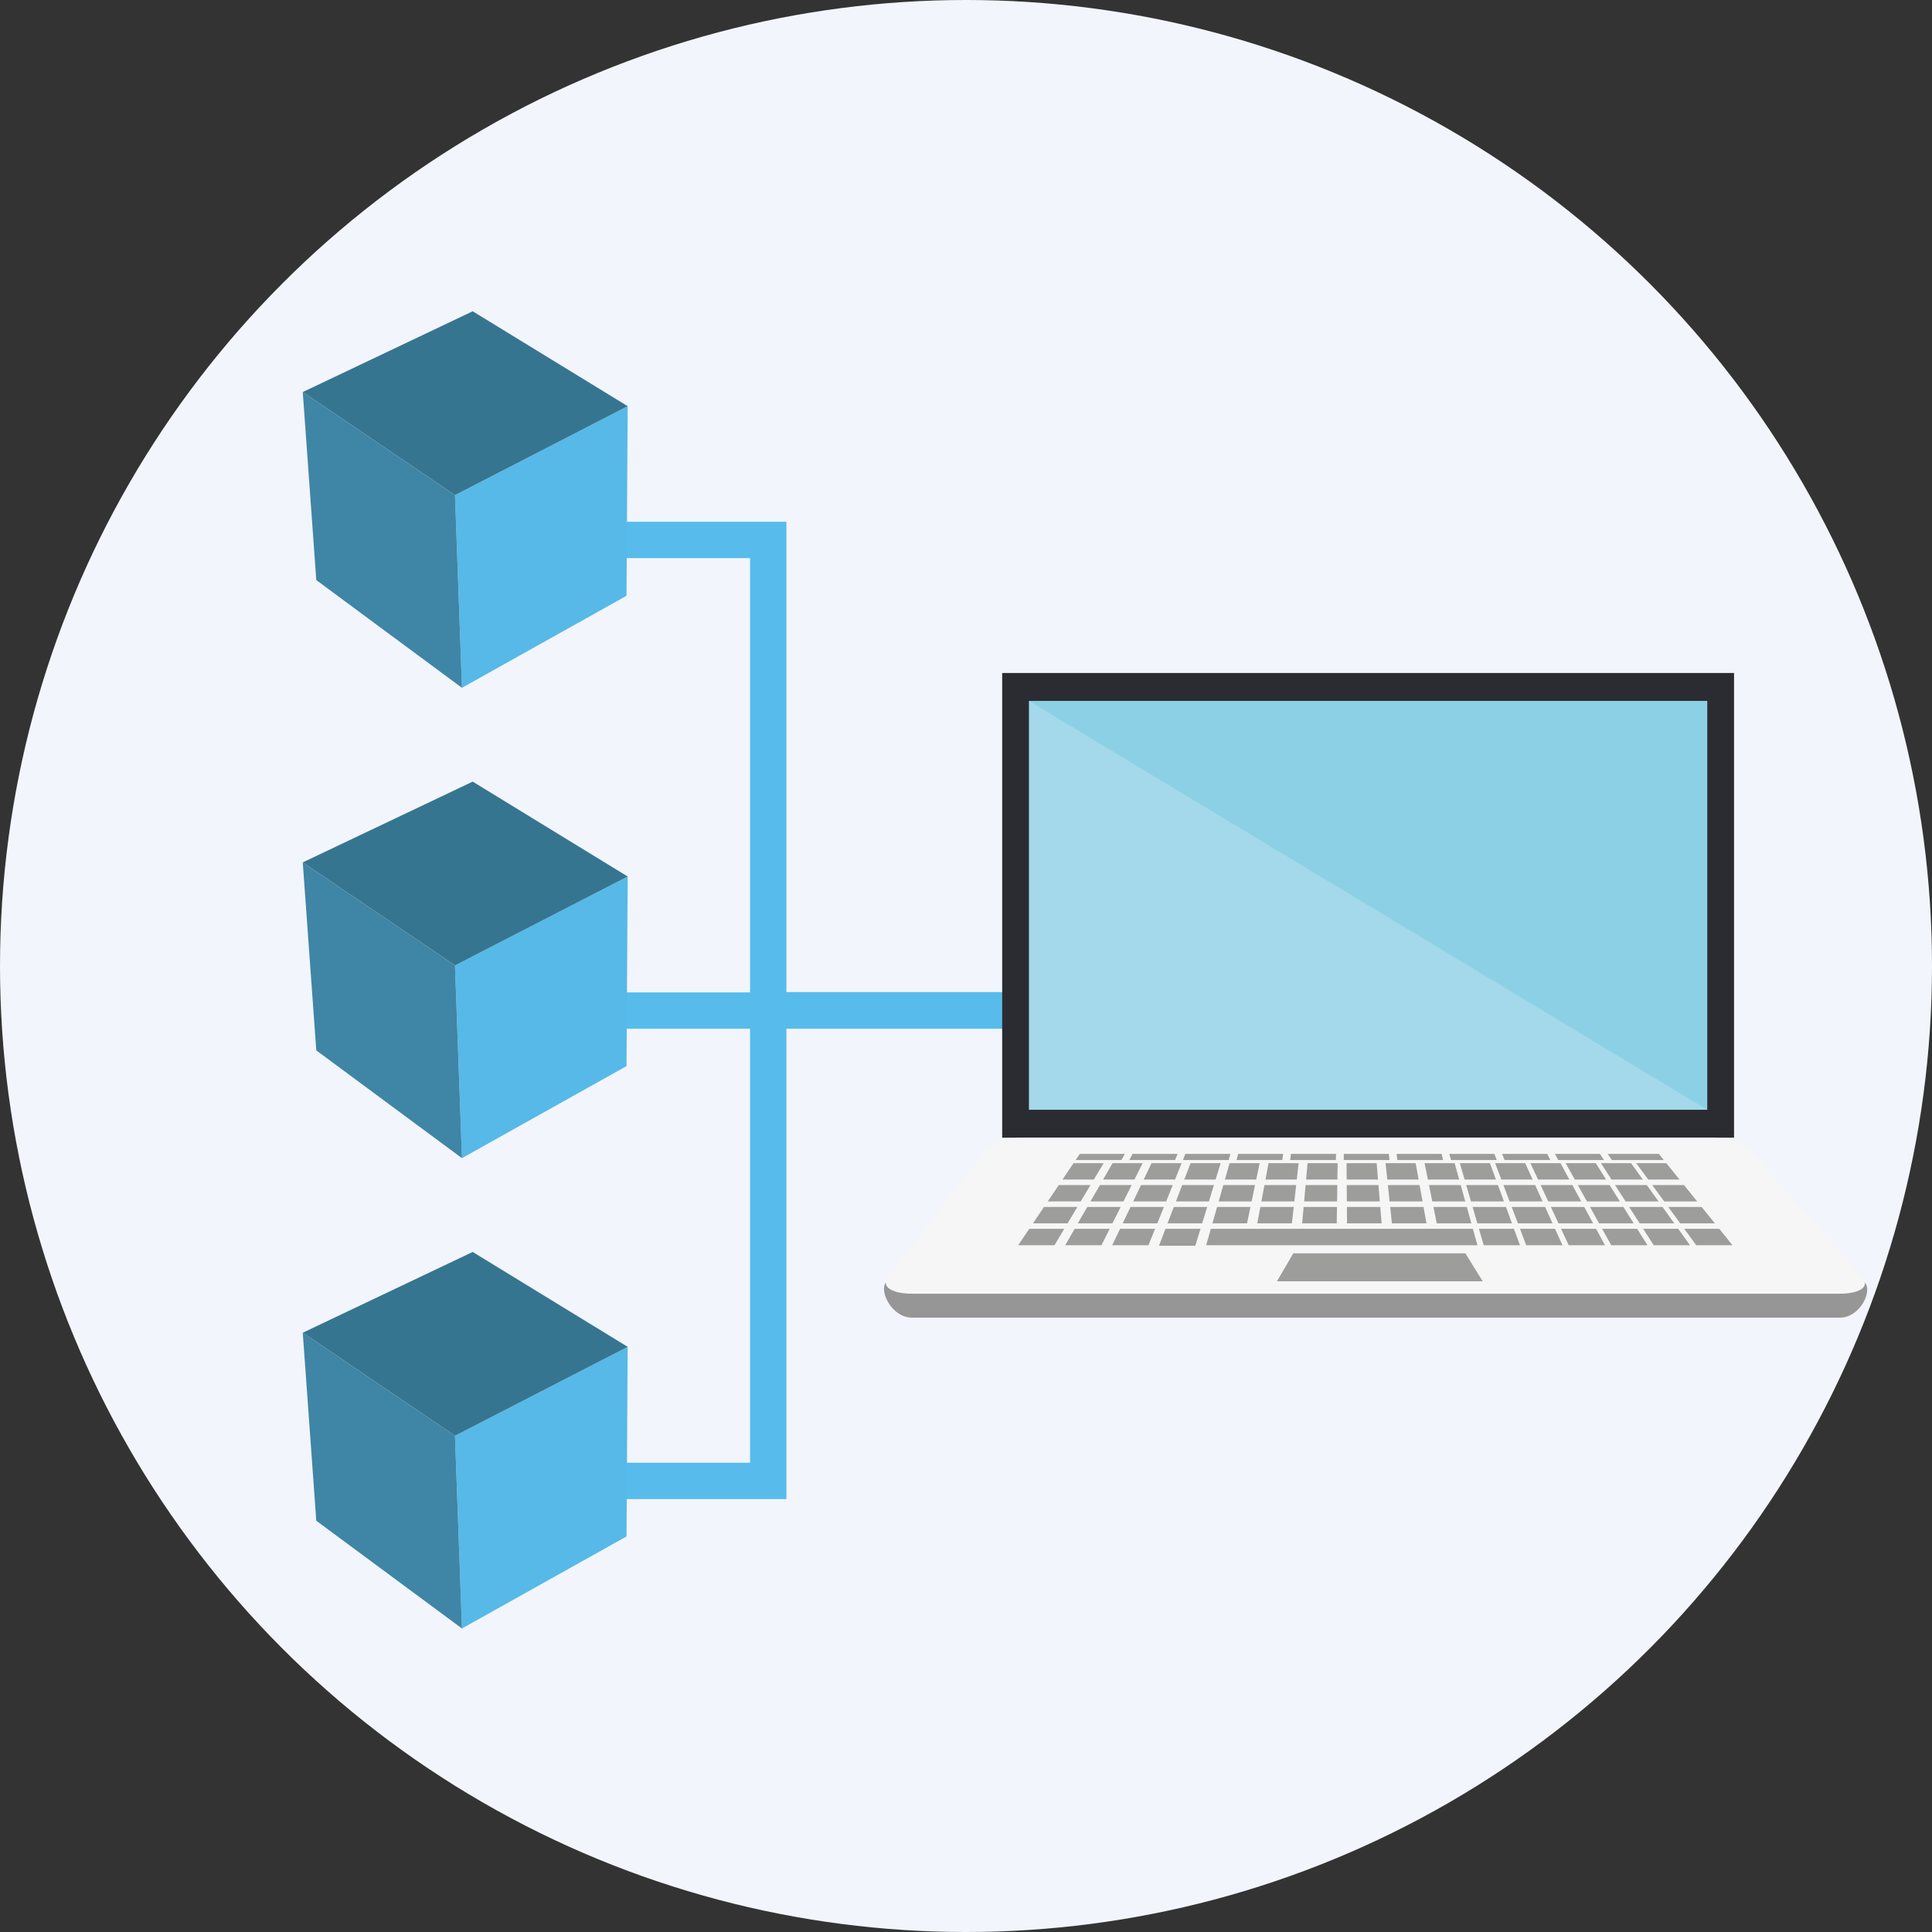 <?xml version="1.0" encoding="utf-8"?>
<!-- Generator: Adobe Illustrator 16.0.0, SVG Export Plug-In . SVG Version: 6.00 Build 0)  -->
<!DOCTYPE svg PUBLIC "-//W3C//DTD SVG 1.1//EN" "http://www.w3.org/Graphics/SVG/1.1/DTD/svg11.dtd">
<svg version="1.1" id="Capa_1" xmlns="http://www.w3.org/2000/svg" xmlns:xlink="http://www.w3.org/1999/xlink" x="0px" y="0px"
	 width="425.197px" height="425.197px" viewBox="0 0 425.197 425.197" enable-background="new 0 0 425.197 425.197"
	 xml:space="preserve">
<rect x="0" y="0" width="425.197" height="425.197" fill="#333333" stroke="none"/>
<g>
	<circle fill="#F2F5FB" cx="212.599" cy="212.599" r="212.599"/>
</g>
<g>
	<polygon fill="#57BCEC" points="221.402,226.34 165.076,226.34 165.076,122.828 115.416,122.828 115.416,114.828 173.076,114.828 
		173.076,218.34 221.402,218.34 	"/>
</g>
<g>
	<polygon fill="#57BCEC" points="173.076,329.922 115.416,329.922 115.416,321.922 165.076,321.922 165.076,218.41 221.402,218.41 
		221.402,226.41 173.076,226.41 	"/>
</g>
<g>
	<rect x="115.416" y="218.41" fill="#57BCEC" width="53.66" height="8"/>
</g>
<g>
	<rect x="220.562" y="148.112" fill="#2B2C31" width="161.069" height="102.27"/>
	<rect x="226.457" y="154.255" fill="#8CD0E5" width="149.28" height="89.984"/>
	<polygon opacity="0.2" fill="#FFFFFF" points="226.457,154.255 226.457,244.239 375.737,244.239 	"/>
	<g>
		<g>
			<path fill="#979696" d="M194.945,282.274c-1.481,1.937,1.35,7.719,5.784,7.719c68.059,0,136.117,0,204.176,0
				c4.434,0,7.227-5.782,5.529-7.719H194.945z"/>
			<path fill="#F6F6F6" d="M409.864,281.216c1.698,1.935-0.525,3.504-4.959,3.504c-68.059,0-136.117,0-204.176,0
				c-4.435,0-6.83-1.569-5.35-3.504c6.967-9.11,13.937-18.219,20.903-27.33c1.479-1.935,5.354-3.504,8.654-3.504
				c50.633,0,101.268,0,151.9,0c3.298,0,7.352,1.569,9.049,3.504C393.879,262.998,401.872,272.105,409.864,281.216z"/>
			<g>
				<path fill="#9D9D9C" d="M240.726,259.602c-2.759,0-4.136,0-6.896,0c0.976-1.444,1.463-2.168,2.437-3.613
					c2.649,0,3.974,0,6.624,0C242.024,257.434,241.592,258.155,240.726,259.602z"/>
				<path fill="#9D9D9C" d="M249.661,259.602c-2.757,0-4.136,0-6.895,0c0.834-1.444,1.252-2.168,2.086-3.613
					c2.648,0,3.973,0,6.621,0C250.75,257.434,250.387,258.157,249.661,259.602z"/>
				<path fill="#9D9D9C" d="M246.805,255.296c-4.025,0-6.039,0-10.066,0c0.363-0.54,0.547-0.81,0.91-1.349c3.966,0,5.946,0,9.913,0
					C247.26,254.486,247.107,254.756,246.805,255.296z"/>
				<path fill="#9D9D9C" d="M258.604,255.297c-4.027,0-6.042-0.001-10.069-0.001c0.291-0.54,0.437-0.81,0.729-1.349
					c3.965,0,5.948,0,9.914,0C258.949,254.486,258.833,254.756,258.604,255.297z"/>
				<path fill="#9D9D9C" d="M270.405,255.296c-4.028,0-6.043,0-10.071,0c0.218-0.54,0.327-0.81,0.546-1.349c3.966,0,5.95,0,9.917,0
					C270.641,254.486,270.563,254.756,270.405,255.296z"/>
				<path fill="#9D9D9C" d="M282.203,255.296c-4.027,0-6.04,0-10.068,0c0.146-0.54,0.218-0.81,0.363-1.349c3.967,0,5.95,0,9.915,0
					C282.331,254.486,282.287,254.756,282.203,255.296z"/>
				<path fill="#9D9D9C" d="M294.003,255.296c-4.026,0-6.042,0-10.069,0c0.072-0.54,0.109-0.81,0.182-1.349c3.967,0,5.948,0,9.912,0
					C294.02,254.486,294.015,254.756,294.003,255.296z"/>
				<path fill="#9D9D9C" d="M305.803,255.296c-4.026,0-6.04,0-10.068,0c0-0.54,0-0.81,0-1.349c3.967,0,5.947,0,9.913,0
					C305.709,254.486,305.739,254.756,305.803,255.296z"/>
				<path fill="#9D9D9C" d="M317.604,255.296c-4.027,0-6.042,0-10.068,0c-0.073-0.54-0.109-0.81-0.184-1.349
					c3.967,0,5.949,0,9.915,0C317.399,254.486,317.468,254.756,317.604,255.296z"/>
				<path fill="#9D9D9C" d="M329.405,255.296c-4.03,0-6.043,0-10.073,0c-0.145-0.54-0.219-0.81-0.363-1.349c3.965,0,5.948,0,9.914,0
					C329.092,254.486,329.196,254.756,329.405,255.296z"/>
				<path fill="#9D9D9C" d="M341.203,255.296c-4.029,0-6.041,0-10.07,0c-0.219-0.54-0.328-0.81-0.548-1.349c3.966,0,5.95,0,9.918,0
					C340.783,254.486,340.922,254.756,341.203,255.296z"/>
				<path fill="#9D9D9C" d="M353.001,255.296c-4.028,0-6.041,0-10.069,0c-0.29-0.54-0.438-0.81-0.728-1.349c3.964,0,5.946,0,9.913,0
					C352.469,254.486,352.646,254.756,353.001,255.296z"/>
				<path fill="#9D9D9C" d="M366.168,255.296c-4.574,0-6.861,0-11.436,0c-0.363-0.54-0.547-0.81-0.911-1.349
					c4.504,0,6.754,0,11.26,0C365.515,254.486,365.732,254.756,366.168,255.296z"/>
				<path fill="#9D9D9C" d="M258.597,259.602c-2.759,0-4.137,0-6.895,0c0.693-1.444,1.04-2.167,1.731-3.612
					c2.65,0,3.974-0.001,6.622-0.001C259.473,257.435,259.182,258.155,258.597,259.602z"/>
				<path fill="#9D9D9C" d="M267.531,259.602c-2.757,0-4.137,0-6.896,0c0.553-1.444,0.829-2.168,1.382-3.613
					c2.65,0,3.974,0.001,6.623,0.001C268.199,257.435,267.976,258.157,267.531,259.602z"/>
				<path fill="#9D9D9C" d="M276.469,259.602c-2.759,0-4.137,0-6.894,0c0.411-1.446,0.618-2.167,1.028-3.613
					c2.648,0,3.973,0,6.621,0C276.923,257.434,276.771,258.157,276.469,259.602z"/>
				<path fill="#9D9D9C" d="M285.403,259.602c-2.758,0-4.137,0-6.894,0c0.27-1.444,0.404-2.17,0.675-3.613c2.648,0,3.974,0,6.623,0
					C285.645,257.434,285.564,258.157,285.403,259.602z"/>
				<path fill="#9D9D9C" d="M294.335,259.602c-2.755,0-4.132,0-6.89,0c0.13-1.444,0.195-2.17,0.325-3.613c2.647,0,3.97,0,6.619,0
					C294.369,257.434,294.357,258.157,294.335,259.602z"/>
				<path fill="#9D9D9C" d="M303.275,259.602c-2.757,0-4.137,0-6.894,0c-0.012-1.444-0.017-2.168-0.028-3.613
					c2.648,0,3.974,0,6.623,0C303.095,257.434,303.155,258.157,303.275,259.602z"/>
				<path fill="#9D9D9C" d="M312.209,259.602c-2.756,0-4.135,0-6.891,0c-0.15-1.444-0.227-2.168-0.378-3.613c2.646,0,3.97,0,6.618,0
					C311.818,257.434,311.948,258.157,312.209,259.602z"/>
				<path fill="#9D9D9C" d="M321.144,259.602c-2.759,0-4.135,0-6.894,0c-0.292-1.444-0.438-2.168-0.73-3.613
					c2.648,0,3.973,0,6.621,0C320.542,257.434,320.742,258.157,321.144,259.602z"/>
				<path fill="#9D9D9C" d="M237.837,264.418c-2.901,0-4.353,0-7.255,0c0.975-1.445,1.461-2.167,2.435-3.611
					c2.796,0,4.192,0,6.985,0C239.136,262.251,238.703,262.973,237.837,264.418z"/>
				<path fill="#9D9D9C" d="M247.244,264.418c-2.902,0-4.353,0-7.256,0c0.834-1.445,1.251-2.167,2.084-3.611
					c2.795,0,4.192,0,6.986,0C248.333,262.25,247.969,262.973,247.244,264.418z"/>
				<path fill="#9D9D9C" d="M256.649,264.418c-2.904,0-4.355,0-7.257,0c0.692-1.445,1.039-2.167,1.731-3.611c2.794,0,4.19,0,6.983,0
					C257.524,262.251,257.231,262.973,256.649,264.418z"/>
				<path fill="#9D9D9C" d="M266.055,264.418c-2.904,0-4.355,0-7.259,0c0.552-1.445,0.829-2.167,1.379-3.611
					c2.796,0,4.193,0,6.987,0C266.718,262.251,266.497,262.973,266.055,264.418z"/>
				<path fill="#9D9D9C" d="M275.461,264.418c-2.903,0-4.354,0-7.256,0c0.411-1.445,0.615-2.167,1.027-3.61
					c2.795,0,4.19-0.001,6.984-0.001C275.912,262.251,275.763,262.973,275.461,264.418z"/>
				<path fill="#9D9D9C" d="M284.861,264.418c-2.901,0-4.353,0-7.254,0c0.271-1.445,0.404-2.167,0.676-3.611c2.793,0,4.19,0,6.983,0
					C285.106,262.25,285.024,262.973,284.861,264.418z"/>
				<path fill="#9D9D9C" d="M294.266,264.418c-2.901,0-4.351,0-7.253,0c0.13-1.445,0.196-2.167,0.325-3.611c2.791,0,4.187,0,6.98,0
					C294.297,262.251,294.287,262.973,294.266,264.418z"/>
				<path fill="#9D9D9C" d="M303.674,264.418c-2.902,0-4.354,0-7.255,0c-0.013-1.445-0.017-2.167-0.027-3.611
					c2.794,0,4.188,0,6.982,0C303.494,262.251,303.554,262.973,303.674,264.418z"/>
				<path fill="#9D9D9C" d="M313.077,264.418c-2.9,0-4.351,0-7.252,0c-0.153-1.445-0.229-2.167-0.38-3.611c2.791,0,4.188,0,6.979,0
					C312.686,262.251,312.817,262.973,313.077,264.418z"/>
				<path fill="#9D9D9C" d="M322.48,264.418c-2.902,0-4.354,0-7.255,0c-0.292-1.445-0.439-2.167-0.732-3.611c2.794,0,4.19,0,6.985,0
					C321.879,262.251,322.08,262.973,322.48,264.418z"/>
				<path fill="#9D9D9C" d="M234.95,269.235c-3.048,0-4.57,0-7.617,0c0.974-1.444,1.463-2.167,2.437-3.611
					c2.938,0,4.408-0.002,7.347-0.002C236.251,267.066,235.816,267.791,234.95,269.235z"/>
				<path fill="#9D9D9C" d="M244.826,269.235c-3.047,0-4.57,0-7.617,0c0.833-1.444,1.25-2.167,2.084-3.611c2.938,0,4.406,0,7.347,0
					C245.914,267.068,245.552,267.791,244.826,269.235z"/>
				<path fill="#9D9D9C" d="M254.701,269.235c-3.047,0-4.572,0-7.619,0c0.693-1.444,1.039-2.167,1.732-3.611
					c2.938,0,4.407,0,7.347,0C255.577,267.068,255.285,267.791,254.701,269.235z"/>
				<path fill="#9D9D9C" d="M264.575,269.235c-3.049,0-4.572,0-7.621,0c0.552-1.444,0.829-2.167,1.381-3.611c2.94,0,4.411,0,7.349,0
					C265.241,267.068,265.019,267.791,264.575,269.235z"/>
				<path fill="#9D9D9C" d="M274.449,269.235c-3.047,0-4.57,0-7.615,0c0.409-1.444,0.616-2.167,1.026-3.611c2.938,0,4.411,0,7.347,0
					C274.905,267.068,274.752,267.791,274.449,269.235z"/>
				<path fill="#9D9D9C" d="M284.32,269.235c-3.047,0-4.568,0.001-7.616,0.001c0.27-1.445,0.406-2.168,0.678-3.612
					c2.938,0,4.407,0,7.347,0C284.564,267.068,284.483,267.791,284.32,269.235z"/>
				<path fill="#9D9D9C" d="M294.193,269.235c-3.045,0-4.568,0.001-7.613,0.001c0.13-1.445,0.195-2.168,0.325-3.612
					c2.936,0,4.405,0,7.343,0C294.227,267.068,294.217,267.791,294.193,269.235z"/>
				<path fill="#9D9D9C" d="M304.072,269.235c-3.048,0-4.571,0-7.617,0c-0.011-1.444-0.017-2.167-0.027-3.611
					c2.938,0,4.408,0,7.346,0C303.894,267.068,303.952,267.791,304.072,269.235z"/>
				<path fill="#9D9D9C" d="M313.945,269.235c-3.046,0-4.569,0-7.614,0c-0.151-1.444-0.228-2.167-0.379-3.611
					c2.937,0,4.404,0,7.341,0C313.554,267.068,313.686,267.791,313.945,269.235z"/>
				<path fill="#9D9D9C" d="M323.818,269.235c-3.047,0-4.571,0-7.618,0c-0.292-1.444-0.438-2.167-0.73-3.611
					c2.937,0,4.406,0,7.345,0C323.215,267.068,323.416,267.791,323.818,269.235z"/>
				<path fill="#9D9D9C" d="M232.066,274.052c-3.193,0-4.791,0-7.982,0c0.975-1.445,1.465-2.168,2.438-3.612
					c3.083,0,4.624,0,7.706,0C233.363,271.884,232.932,272.606,232.066,274.052z"/>
				<path fill="#9D9D9C" d="M242.41,274.052c-3.191,0-4.787,0-7.979,0c0.833-1.445,1.25-2.168,2.084-3.612c3.083,0,4.624,0,7.708,0
					C243.498,271.884,243.135,272.606,242.41,274.052z"/>
				<path fill="#9D9D9C" d="M252.752,274.052c-3.191,0-4.788,0-7.98,0c0.693-1.445,1.041-2.168,1.734-3.612c3.082,0,4.624,0,7.707,0
					C253.629,271.884,253.337,272.606,252.752,274.052z"/>
				<path fill="#9D9D9C" d="M263.062,274.166c-3.198,0-4.796,0-7.992,0c0.571-1.49,0.854-2.236,1.425-3.727c3.084,0,4.627,0,7.711,0
					C263.747,271.93,263.52,272.676,263.062,274.166z"/>
				<path fill="#9D9D9C" d="M325.157,274.052c-19.9,0-39.8,0-59.7,0c0.411-1.445,0.617-2.168,1.028-3.612
					c19.224,0,38.446,0,57.668,0C324.555,271.884,324.756,272.606,325.157,274.052z"/>
				<path fill="#9D9D9C" d="M281.029,281.987c15.098,0,30.192,0,45.288,0l-3.815-6.153c-14.582,0-23.286,0-37.868,0L281.029,281.987
					z"/>
				<path fill="#9D9D9C" d="M329.229,259.602c-2.757,0-4.137,0-6.895,0c-0.42-1.444-0.63-2.168-1.049-3.613c2.648,0,3.973,0,6.622,0
					C328.436,257.432,328.699,258.157,329.229,259.602z"/>
				<path fill="#9D9D9C" d="M330.99,264.418c-2.902,0-4.354,0-7.257,0c-0.419-1.445-0.629-2.167-1.05-3.611c2.795,0,4.191,0,6.987,0
					C330.198,262.251,330.463,262.973,330.99,264.418z"/>
				<path fill="#9D9D9C" d="M332.752,269.235c-3.047,0-4.572,0-7.618,0c-0.421-1.444-0.629-2.167-1.048-3.611
					c2.938,0,4.406,0,7.346,0C331.96,267.068,332.224,267.791,332.752,269.235z"/>
				<path fill="#9D9D9C" d="M334.514,274.052c-3.191,0-4.787,0-7.979,0c-0.421-1.445-0.632-2.168-1.05-3.612
					c3.083,0,4.624,0,7.708,0C333.721,271.884,333.985,272.606,334.514,274.052z"/>
				<path fill="#9D9D9C" d="M337.311,259.602c-2.757,0-4.137,0-6.894,0c-0.548-1.444-0.822-2.168-1.368-3.613
					c2.648,0,3.975,0,6.623,0C336.326,257.434,336.655,258.157,337.311,259.602z"/>
				<path fill="#9D9D9C" d="M339.498,264.418c-2.904,0-4.355,0-7.257,0c-0.548-1.445-0.822-2.167-1.368-3.611
					c2.793,0,4.189,0,6.984,0C338.512,262.25,338.842,262.973,339.498,264.418z"/>
				<path fill="#9D9D9C" d="M341.684,269.235c-3.048,0-4.571,0-7.618,0c-0.548-1.444-0.822-2.167-1.37-3.611c2.94,0,4.41,0,7.349,0
					C340.7,267.068,341.027,267.791,341.684,269.235z"/>
				<path fill="#9D9D9C" d="M343.868,274.052c-3.192,0-4.789,0-7.981,0c-0.546-1.445-0.82-2.168-1.367-3.612c3.083,0,4.627,0,7.71,0
					C342.887,271.884,343.213,272.606,343.868,274.052z"/>
				<path fill="#9D9D9C" d="M345.394,259.602c-2.758,0-4.136,0-6.894,0c-0.674-1.444-1.012-2.168-1.688-3.613
					c2.65,0,3.974,0,6.624,0C344.22,257.434,344.611,258.157,345.394,259.602z"/>
				<path fill="#9D9D9C" d="M348.004,264.418c-2.902,0-4.354,0-7.255,0c-0.675-1.445-1.014-2.168-1.688-3.611
					c2.795,0,4.191,0,6.985,0C346.828,262.251,347.222,262.973,348.004,264.418z"/>
				<path fill="#9D9D9C" d="M350.616,269.235c-3.049,0-4.572,0-7.62,0c-0.675-1.444-1.011-2.167-1.686-3.611
					c2.938,0,4.408,0,7.347,0C349.44,267.068,349.832,267.791,350.616,269.235z"/>
				<path fill="#9D9D9C" d="M353.226,274.052c-3.191,0-4.789,0-7.981,0c-0.674-1.445-1.011-2.168-1.686-3.612
					c3.084,0,4.625,0,7.709,0C352.05,271.884,352.442,272.606,353.226,274.052z"/>
				<path fill="#9D9D9C" d="M353.477,259.602c-2.758,0-4.137,0-6.895,0c-0.801-1.444-1.202-2.168-2.004-3.613
					c2.649,0,3.973,0,6.621,0C352.111,257.434,352.566,258.157,353.477,259.602z"/>
				<path fill="#9D9D9C" d="M356.512,264.418c-2.902,0-4.354,0-7.255,0c-0.802-1.445-1.205-2.167-2.007-3.611
					c2.794,0,4.191,0,6.986,0C355.145,262.251,355.601,262.973,356.512,264.418z"/>
				<path fill="#9D9D9C" d="M359.546,269.235c-3.046,0-4.568,0-7.617,0c-0.802-1.444-1.202-2.167-2.005-3.611
					c2.939,0,4.408,0,7.347,0C358.182,267.068,358.637,267.791,359.546,269.235z"/>
				<path fill="#9D9D9C" d="M362.582,274.052c-3.192,0-4.788,0-7.98,0c-0.802-1.445-1.203-2.168-2.006-3.612
					c3.084,0,4.627,0,7.709,0C361.216,271.884,361.67,272.606,362.582,274.052z"/>
				<path fill="#9D9D9C" d="M361.56,259.602c-2.759,0-4.14,0-6.896,0c-0.931-1.444-1.394-2.168-2.324-3.613c2.649,0,3.976,0,6.624,0
					C360.002,257.434,360.521,258.157,361.56,259.602z"/>
				<path fill="#9D9D9C" d="M365.02,264.418c-2.903,0-4.355,0-7.259,0c-0.93-1.445-1.396-2.167-2.323-3.611c2.795,0,4.192,0,6.987,0
					C363.462,262.251,363.981,262.973,365.02,264.418z"/>
				<path fill="#9D9D9C" d="M368.479,269.235c-3.047,0-4.572,0-7.62,0c-0.93-1.444-1.393-2.167-2.323-3.611c2.941,0,4.41,0,7.35,0
					C366.922,267.068,367.44,267.791,368.479,269.235z"/>
				<path fill="#9D9D9C" d="M371.937,274.052c-3.192,0-4.788,0-7.982,0c-0.928-1.445-1.394-2.168-2.322-3.612
					c3.085,0,4.627,0,7.712,0C370.381,271.884,370.899,272.606,371.937,274.052z"/>
				<path fill="#9D9D9C" d="M369.639,259.602c-2.757,0-4.136,0-6.894,0c-1.057-1.444-1.584-2.168-2.642-3.613
					c2.648,0,3.974,0,6.624,0C367.892,257.434,368.475,258.157,369.639,259.602z"/>
				<path fill="#9D9D9C" d="M373.523,264.418c-2.901,0-4.354,0-7.257,0c-1.055-1.445-1.585-2.167-2.64-3.611c2.794,0,4.19,0,6.984,0
					C371.775,262.251,372.358,262.973,373.523,264.418z"/>
				<path fill="#9D9D9C" d="M377.409,269.235c-3.047,0-4.571,0-7.618,0c-1.058-1.444-1.585-2.167-2.643-3.611
					c2.939,0,4.408,0,7.348,0C375.66,267.068,376.244,267.791,377.409,269.235z"/>
				<path fill="#9D9D9C" d="M381.293,274.052c-3.193,0-4.789,0-7.981,0c-1.057-1.445-1.585-2.168-2.641-3.612
					c3.083,0,4.624,0,7.708,0C379.544,271.884,380.127,272.606,381.293,274.052z"/>
			</g>
		</g>
	</g>
</g>
<g>
	<g enable-background="new    ">
		<g>
			<polygon fill="#56B9E8" points="100.131,108.966 138.141,89.392 137.887,131.114 101.669,151.374 			"/>
		</g>
		<g>
			<polygon fill="#367590" points="66.632,86.283 104.029,68.507 138.141,89.392 100.131,108.966 			"/>
		</g>
		<g>
			<polygon fill="#3F85A5" points="100.131,108.966 101.669,151.374 69.608,127.661 66.632,86.283 			"/>
		</g>
	</g>
</g>
<g>
	<g enable-background="new    ">
		<g>
			<polygon fill="#56B9E8" points="100.131,212.478 138.141,192.903 137.887,234.626 101.669,254.886 			"/>
		</g>
		<g>
			<polygon fill="#367590" points="66.632,189.795 104.029,172.019 138.141,192.903 100.131,212.478 			"/>
		</g>
		<g>
			<polygon fill="#3F85A5" points="100.131,212.478 101.669,254.886 69.608,231.173 66.632,189.795 			"/>
		</g>
	</g>
</g>
<g>
	<g enable-background="new    ">
		<g>
			<polygon fill="#56B9E8" points="100.131,315.989 138.141,296.415 137.887,338.138 101.669,358.397 			"/>
		</g>
		<g>
			<polygon fill="#367590" points="66.632,293.307 104.029,275.53 138.141,296.415 100.131,315.989 			"/>
		</g>
		<g>
			<polygon fill="#3F85A5" points="100.131,315.989 101.669,358.397 69.608,334.685 66.632,293.307 			"/>
		</g>
	</g>
</g>
</svg>
